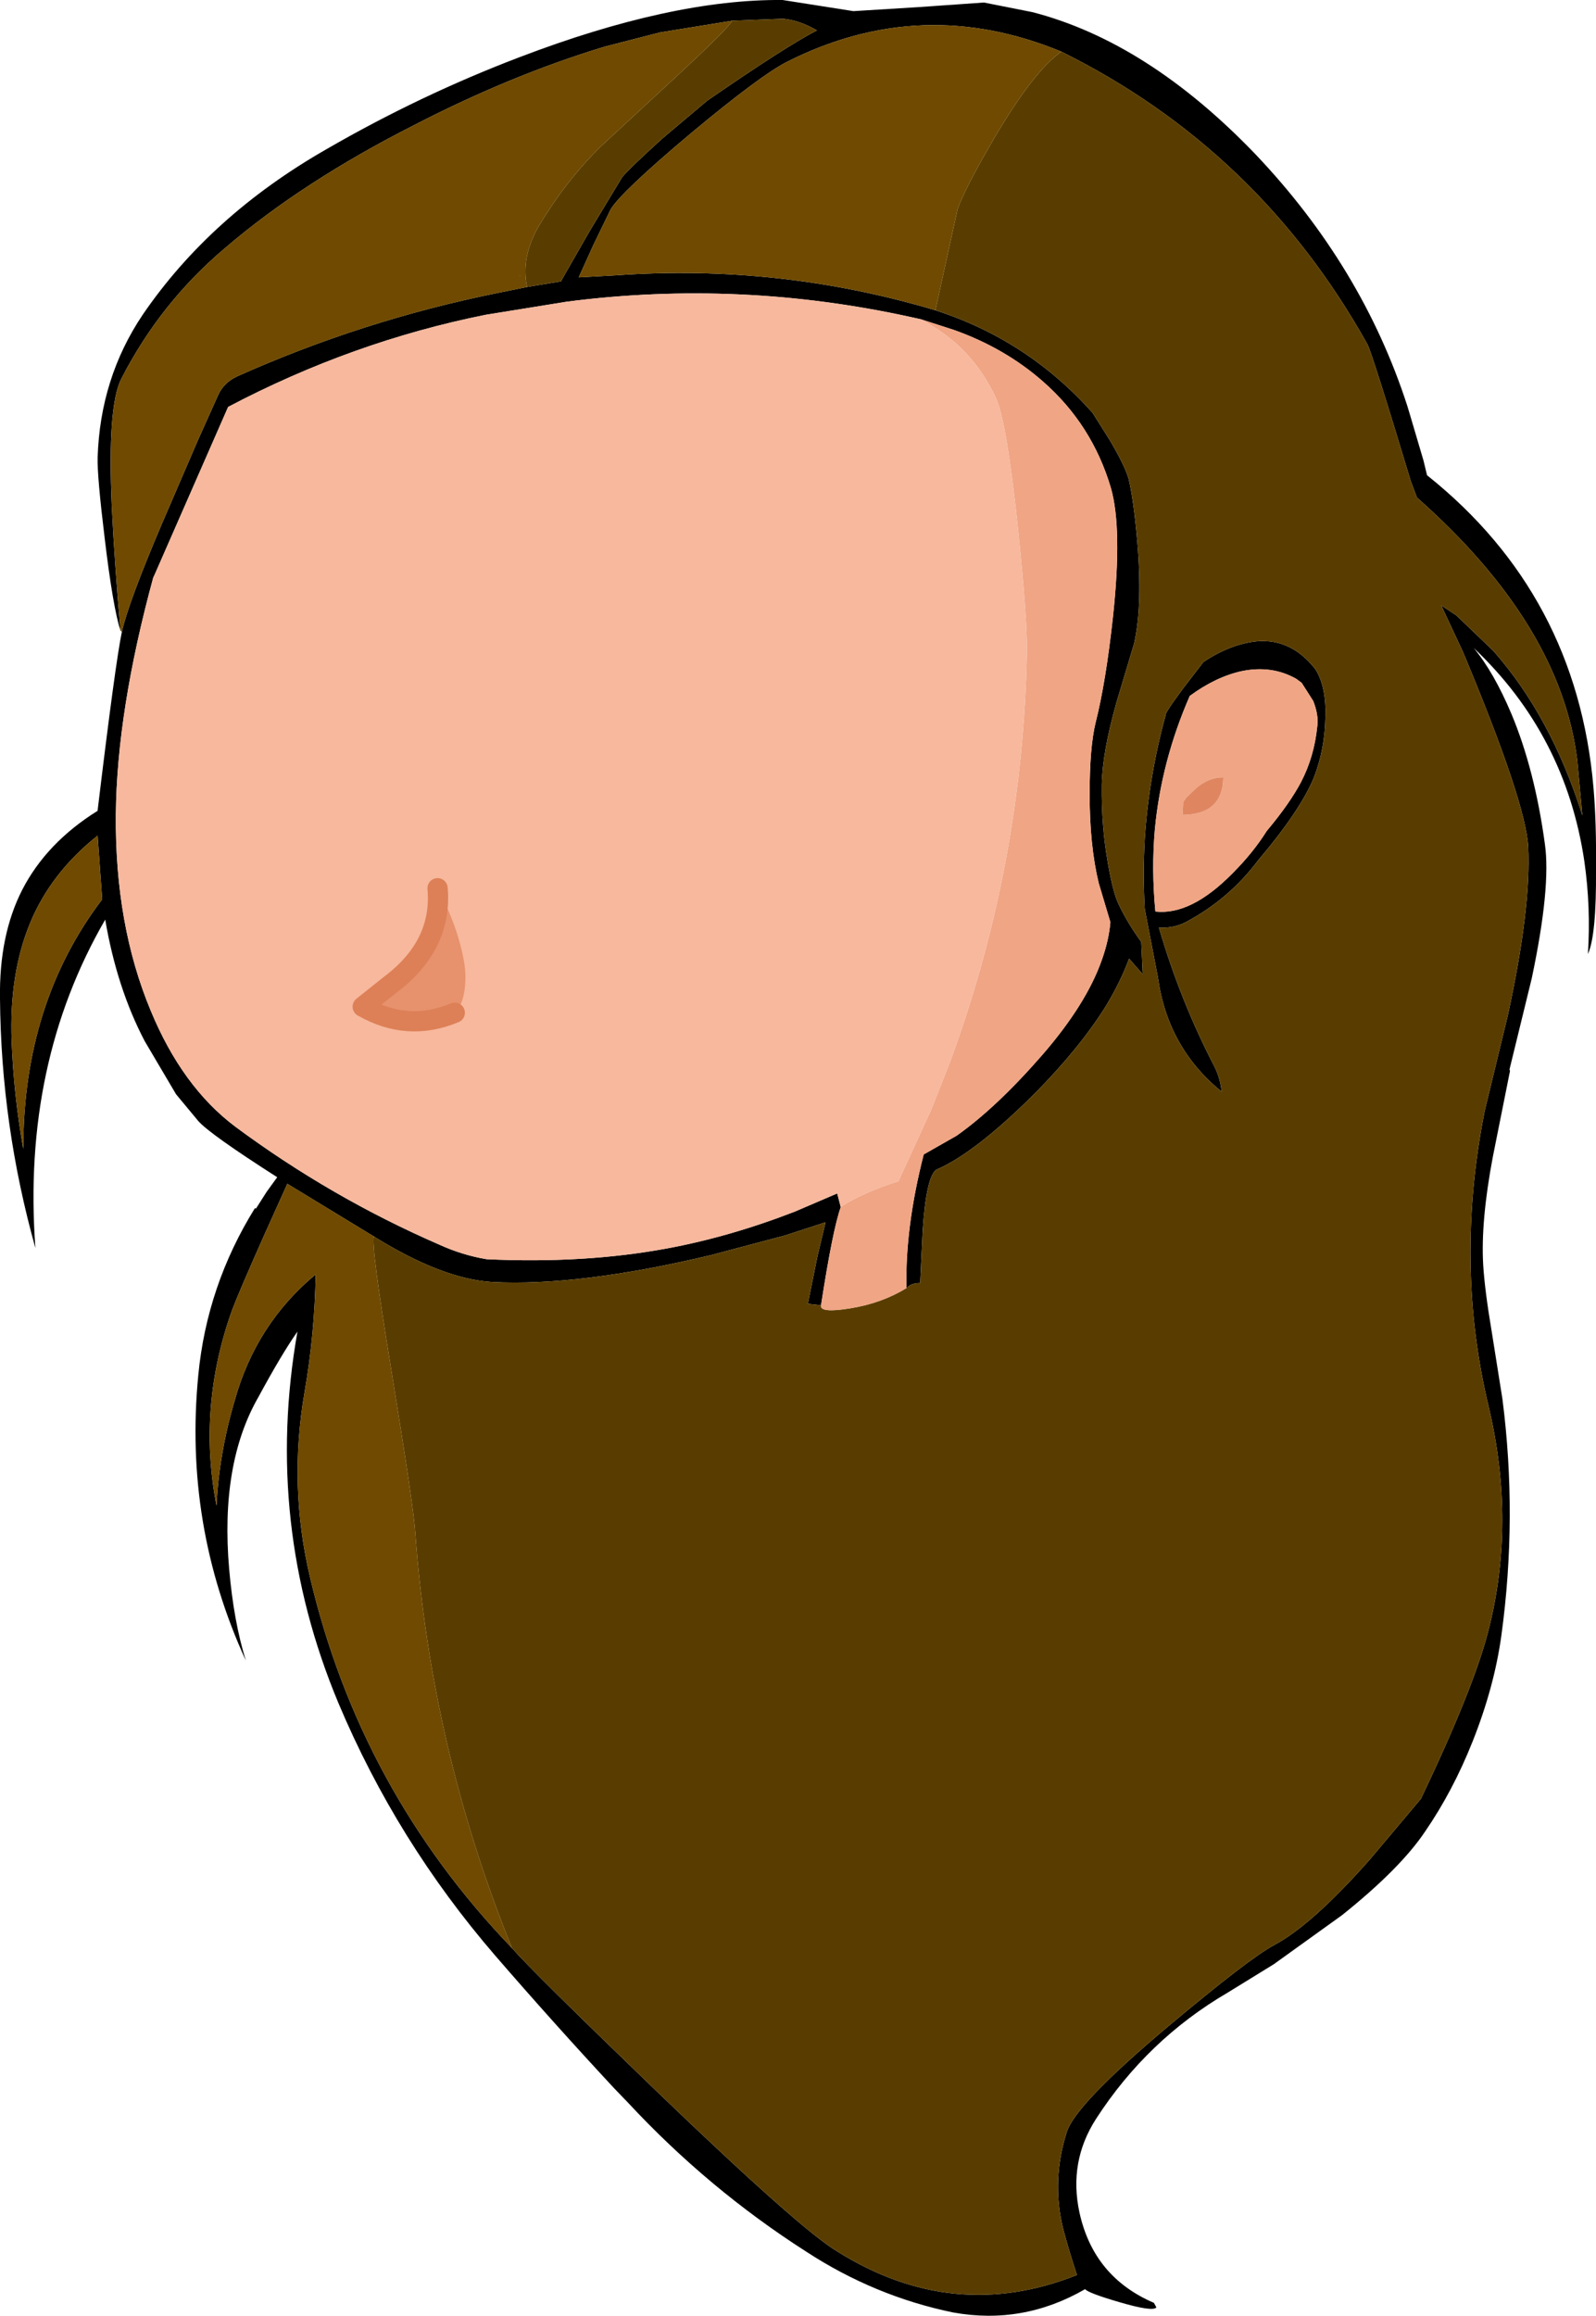 <?xml version="1.0" encoding="UTF-8" standalone="no"?>
<svg xmlns:xlink="http://www.w3.org/1999/xlink" height="228.8px" width="157.75px" xmlns="http://www.w3.org/2000/svg">
  <g transform="matrix(1.0, 0.0, 0.0, 1.0, -3.6, 0.85)">
    <path d="M15.5 61.45 Q14.75 59.05 13.95 52.35 13.2 46.2 13.25 44.35 13.5 36.5 17.7 30.25 24.4 20.45 35.85 13.9 45.1 8.55 54.95 4.8 70.0 -0.95 80.95 -0.85 L84.45 -0.3 87.95 0.25 94.45 -0.15 100.85 -0.6 105.65 0.35 Q117.05 3.3 127.7 14.4 138.25 25.5 142.7 39.25 L143.0 40.25 144.3 44.65 144.65 46.1 Q159.45 57.9 161.1 76.95 161.4 80.4 161.35 85.05 161.4 91.55 160.55 93.4 160.85 88.8 160.2 84.25 158.35 71.75 149.25 63.15 151.25 65.55 153.0 69.7 155.3 75.2 156.3 82.55 156.9 86.8 155.0 95.8 L152.8 104.8 152.85 104.95 151.15 113.45 Q149.95 119.8 150.2 124.1 150.35 126.6 151.05 130.75 L152.1 137.35 Q153.6 149.0 152.0 160.7 151.3 165.8 149.15 171.2 147.2 176.1 144.45 180.1 142.0 183.75 136.25 188.35 L129.5 193.2 124.95 196.0 Q117.0 200.65 111.95 208.45 109.2 212.7 110.3 217.75 111.7 224.1 117.65 226.65 L117.9 227.1 Q117.55 227.55 114.3 226.6 111.2 225.7 110.85 225.3 104.7 228.85 97.8 227.6 90.05 226.0 83.3 221.6 73.6 215.4 65.65 206.85 L64.3 205.45 Q58.35 199.05 52.55 192.35 42.8 181.05 37.05 167.4 29.65 149.7 33.0 130.7 31.45 132.9 29.15 137.15 25.35 143.75 26.25 154.15 26.7 159.35 27.9 163.2 21.75 149.8 23.2 135.0 24.05 126.15 28.8 118.5 L28.9 118.55 29.95 116.9 31.0 115.45 Q24.35 111.2 23.2 109.9 L21.0 107.25 17.9 102.0 Q15.15 96.75 14.0 90.0 5.75 104.25 7.1 122.45 3.7 110.3 3.6 97.8 3.5 91.55 5.8 87.05 8.2 82.4 13.25 79.25 L13.25 79.2 Q15.0 64.65 15.65 61.55 16.3 58.65 19.6 50.9 L23.2 42.55 25.2 38.1 Q25.75 36.95 27.0 36.35 39.4 30.8 52.75 28.1 L55.7 27.5 59.05 26.95 59.15 26.75 61.9 21.95 65.1 16.65 Q65.8 15.8 69.05 12.85 L73.5 9.1 Q81.25 3.75 84.35 2.15 82.6 1.15 81.0 1.0 L75.95 1.2 68.85 2.35 63.4 3.75 Q54.15 6.55 44.55 11.5 33.5 17.1 25.85 23.65 19.45 29.05 15.6 36.55 14.2 39.25 14.65 49.2 14.9 54.4 15.5 61.45 M54.2 191.6 Q56.1 193.8 68.4 205.65 82.75 219.45 86.4 221.6 97.85 228.75 110.05 223.9 109.3 221.65 108.7 219.4 107.5 214.6 109.05 209.75 109.95 207.0 119.05 199.35 127.1 192.6 129.55 191.3 133.3 189.3 139.0 182.85 L144.05 176.85 Q149.25 165.95 150.7 160.3 153.45 149.6 150.75 138.15 147.35 124.0 150.35 108.9 L152.65 99.4 Q154.95 88.8 154.65 82.8 154.4 78.35 148.2 63.55 L146.05 58.95 147.55 59.95 151.2 63.45 Q156.9 69.9 160.0 79.7 L159.5 74.25 Q157.85 60.85 143.65 48.3 L143.05 46.7 Q139.2 33.95 138.75 33.15 128.0 13.9 108.5 4.25 94.7 -1.45 81.4 5.25 78.75 6.6 71.85 12.35 64.95 18.15 63.95 19.85 L62.25 23.35 60.8 26.55 64.45 26.35 Q80.6 25.2 96.05 29.8 105.2 32.75 111.6 39.95 L113.3 42.65 Q114.8 45.2 115.15 46.45 115.65 48.55 116.0 52.55 116.55 58.9 115.7 62.7 L113.95 68.55 Q112.55 73.5 112.5 76.7 112.45 80.75 113.1 84.4 113.6 87.3 114.15 88.45 115.05 90.35 116.4 92.2 L116.55 95.4 115.2 93.85 Q114.35 96.15 112.9 98.55 110.3 102.7 105.9 107.15 102.15 110.9 99.2 112.95 97.55 114.1 96.15 114.7 95.15 115.4 94.8 120.7 L94.55 125.9 Q93.65 125.9 93.2 126.4 93.05 120.45 94.9 113.2 L98.15 111.35 Q102.05 108.6 106.55 103.45 110.95 98.4 112.5 94.0 113.2 92.05 113.35 90.25 L112.2 86.4 Q111.3 82.7 111.3 77.6 111.3 72.95 111.9 70.5 112.9 66.55 113.6 60.15 114.55 51.35 113.4 47.35 111.55 41.1 106.7 36.85 102.95 33.55 97.9 31.75 L94.65 30.7 93.75 30.5 Q76.75 26.75 59.65 28.95 L51.6 30.25 Q38.4 32.9 26.15 39.35 L18.85 56.0 18.75 56.2 Q15.15 69.4 15.05 79.6 14.95 90.5 18.5 99.0 21.6 106.5 26.85 110.45 36.3 117.45 47.0 122.1 49.3 123.15 51.7 123.55 61.3 124.0 69.45 122.5 75.7 121.35 82.15 118.85 L86.35 117.05 86.7 118.4 Q85.9 120.65 84.75 128.1 L83.45 127.95 84.4 123.25 85.2 119.9 81.2 121.2 73.85 123.15 Q60.8 126.25 52.25 125.8 47.3 125.5 40.55 121.3 L32.25 116.25 32.0 116.1 29.7 121.2 Q27.25 126.7 26.55 128.55 23.1 138.15 25.0 147.9 25.25 142.75 26.8 137.5 28.9 129.95 34.8 125.05 34.7 130.95 33.7 136.7 32.1 145.95 34.25 155.0 39.2 176.0 54.2 191.6 M118.8 69.85 Q118.65 69.7 120.55 67.15 L122.55 64.55 Q125.25 62.75 127.9 62.5 131.25 62.25 133.6 65.25 134.7 66.95 134.6 70.0 134.55 73.2 133.45 76.0 132.1 79.25 127.95 84.15 125.05 88.0 120.8 90.25 119.65 90.85 118.15 90.8 120.25 98.0 123.65 104.55 124.2 105.65 124.35 107.0 119.0 102.65 118.05 95.7 L116.75 88.95 Q116.55 85.5 116.75 82.05 117.15 75.9 118.8 69.85 M117.75 81.05 Q117.4 85.05 117.8 89.2 121.3 89.6 125.4 85.45 127.45 83.4 128.8 81.25 131.1 78.5 132.2 76.4 133.5 73.9 133.8 70.9 133.95 69.8 133.4 68.4 L132.25 66.6 131.7 66.2 Q129.3 64.85 126.35 65.45 123.8 66.0 121.2 67.9 118.4 74.3 117.75 81.05 M13.7 88.0 L13.25 81.7 Q8.6 85.4 6.55 90.4 4.5 95.4 4.75 102.0 4.95 107.3 5.9 112.65 5.9 98.25 13.7 88.0" fill="#000000" fill-rule="evenodd" stroke="none"/>
    <path d="M75.95 1.2 L81.0 1.0 Q82.6 1.15 84.35 2.15 81.25 3.75 73.5 9.1 L69.05 12.85 Q65.8 15.8 65.1 16.65 L61.9 21.95 59.15 26.75 59.05 26.95 55.7 27.5 Q55.05 24.55 56.9 21.4 59.55 17.0 62.95 13.65 L70.35 6.8 Q75.75 1.8 75.95 1.2 M108.5 4.25 Q128.0 13.9 138.75 33.15 139.2 33.95 143.05 46.7 L143.65 48.3 Q157.85 60.85 159.5 74.25 L160.0 79.7 Q156.9 69.9 151.2 63.45 L147.55 59.95 146.05 58.95 148.2 63.55 Q154.4 78.35 154.65 82.8 154.95 88.8 152.65 99.4 L150.35 108.9 Q147.35 124.0 150.75 138.15 153.45 149.6 150.7 160.3 149.25 165.95 144.05 176.85 L139.0 182.85 Q133.3 189.3 129.55 191.3 127.1 192.6 119.05 199.35 109.95 207.0 109.05 209.75 107.5 214.6 108.7 219.4 109.3 221.65 110.05 223.9 97.85 228.75 86.4 221.6 82.75 219.45 68.4 205.65 56.1 193.8 54.2 191.6 46.2 171.85 44.65 150.65 44.5 148.1 42.25 134.35 40.25 122.15 40.55 121.3 47.3 125.5 52.25 125.8 60.8 126.25 73.85 123.15 L81.2 121.2 85.2 119.9 84.4 123.25 83.45 127.95 84.75 128.1 Q84.6 128.9 87.65 128.4 90.75 127.9 93.2 126.4 93.65 125.9 94.55 125.9 L94.8 120.7 Q95.15 115.4 96.15 114.7 97.55 114.1 99.2 112.95 102.15 110.9 105.9 107.15 110.3 102.7 112.9 98.55 114.35 96.15 115.2 93.85 L116.55 95.4 116.4 92.2 Q115.05 90.35 114.15 88.45 113.6 87.3 113.1 84.4 112.45 80.75 112.5 76.7 112.55 73.5 113.95 68.55 L115.7 62.7 Q116.55 58.9 116.0 52.55 115.65 48.55 115.15 46.45 114.8 45.2 113.3 42.65 L111.6 39.95 Q105.2 32.75 96.05 29.8 L98.25 19.8 Q99.0 17.7 101.95 12.65 105.8 6.15 108.5 4.25 M118.8 69.85 Q117.15 75.9 116.75 82.05 116.55 85.5 116.75 88.95 L118.05 95.7 Q119.0 102.65 124.35 107.0 124.2 105.65 123.65 104.55 120.25 98.0 118.15 90.8 119.65 90.85 120.8 90.25 125.05 88.0 127.95 84.15 132.1 79.25 133.45 76.0 134.55 73.2 134.6 70.0 134.7 66.95 133.6 65.25 131.25 62.25 127.9 62.5 125.25 62.75 122.55 64.55 L120.55 67.15 Q118.65 69.7 118.8 69.85 M55.0 26.35 L55.05 26.35 54.9 26.4 55.0 26.35" fill="#593d00" fill-rule="evenodd" stroke="none"/>
    <path d="M15.5 61.45 Q14.9 54.4 14.65 49.2 14.2 39.25 15.6 36.55 19.45 29.05 25.85 23.65 33.5 17.1 44.55 11.5 54.15 6.55 63.4 3.75 L68.85 2.35 75.95 1.2 Q75.75 1.8 70.35 6.8 L62.95 13.65 Q59.55 17.0 56.9 21.4 55.05 24.55 55.7 27.5 L52.75 28.1 Q39.4 30.8 27.0 36.35 25.75 36.95 25.2 38.1 L23.2 42.55 19.6 50.9 Q16.3 58.65 15.65 61.55 L15.5 61.45 M54.2 191.6 Q39.2 176.0 34.25 155.0 32.1 145.95 33.7 136.7 34.7 130.95 34.8 125.05 28.9 129.95 26.8 137.5 25.25 142.75 25.0 147.9 23.1 138.15 26.55 128.55 27.25 126.7 29.7 121.2 L32.0 116.1 32.25 116.25 40.55 121.3 Q40.25 122.15 42.25 134.35 44.5 148.1 44.65 150.65 46.2 171.85 54.2 191.6 M96.05 29.8 Q80.6 25.2 64.45 26.35 L60.8 26.55 62.25 23.35 63.95 19.85 Q64.95 18.15 71.85 12.35 78.75 6.6 81.4 5.25 94.7 -1.45 108.5 4.25 105.8 6.15 101.95 12.65 99.0 17.7 98.25 19.8 L96.05 29.8 M55.0 26.35 L54.9 26.4 55.05 26.35 55.0 26.35 M13.7 88.0 Q5.9 98.25 5.9 112.65 4.95 107.3 4.75 102.0 4.5 95.4 6.55 90.4 8.6 85.4 13.25 81.7 L13.7 88.0" fill="#6f4a00" fill-rule="evenodd" stroke="none"/>
    <path d="M84.75 128.1 Q85.9 120.65 86.7 118.4 87.5 117.8 89.4 116.95 91.05 116.25 92.4 115.85 L95.65 108.75 97.45 104.2 Q104.7 84.6 105.1 63.55 105.15 60.35 104.2 51.2 103.1 40.85 102.05 38.5 99.65 33.3 94.65 30.75 L94.65 30.7 97.9 31.75 Q102.95 33.55 106.7 36.85 111.55 41.1 113.4 47.35 114.55 51.35 113.6 60.15 112.9 66.55 111.9 70.5 111.3 72.95 111.3 77.6 111.3 82.7 112.2 86.4 L113.35 90.25 Q113.2 92.05 112.5 94.0 110.95 98.4 106.55 103.45 102.05 108.6 98.15 111.35 L94.9 113.2 Q93.05 120.45 93.2 126.4 90.75 127.9 87.65 128.4 84.6 128.9 84.75 128.1 M120.5 79.65 Q124.4 79.6 124.5 76.1 L124.5 75.95 Q123.1 75.95 121.9 76.95 L120.85 77.95 120.55 78.4 120.5 79.65 M117.75 81.05 Q118.4 74.3 121.2 67.9 123.8 66.0 126.35 65.45 129.3 64.85 131.7 66.2 L132.25 66.6 133.4 68.4 Q133.95 69.8 133.8 70.9 133.5 73.9 132.2 76.4 131.1 78.5 128.8 81.25 127.45 83.4 125.4 85.45 121.3 89.6 117.8 89.2 117.4 85.05 117.75 81.05" fill="#f0a584" fill-rule="evenodd" stroke="none"/>
    <path d="M86.7 118.4 L86.35 117.05 82.15 118.85 Q75.7 121.35 69.45 122.5 61.3 124.0 51.7 123.55 49.3 123.15 47.0 122.1 36.3 117.45 26.85 110.45 21.6 106.5 18.5 99.0 14.95 90.5 15.05 79.6 15.15 69.4 18.75 56.2 L18.85 56.0 26.15 39.35 Q38.4 32.9 51.6 30.25 L59.65 28.95 Q76.75 26.75 93.75 30.5 L94.65 30.7 94.65 30.75 Q99.65 33.3 102.05 38.5 103.1 40.85 104.2 51.2 105.15 60.35 105.1 63.55 104.7 84.6 97.45 104.2 L95.65 108.75 92.4 115.85 Q91.05 116.25 89.4 116.95 87.5 117.8 86.7 118.4" fill="#f7b89d" fill-rule="evenodd" stroke="none"/>
    <path d="M120.5 79.65 L120.55 78.4 120.85 77.95 121.9 76.95 Q123.1 75.95 124.5 75.95 L124.5 76.1 Q124.4 79.6 120.5 79.65" fill="#df8660" fill-rule="evenodd" stroke="none"/>
    <path d="M48.55 99.2 Q43.9 101.15 39.45 98.6 L42.15 96.45 Q47.35 92.55 46.85 86.9 48.4 89.8 49.1 92.5 49.65 94.55 49.6 95.9 49.55 98.25 48.55 99.2" fill="#e7926d" fill-rule="evenodd" stroke="none"/>
    <path d="M46.85 86.9 Q47.35 92.55 42.15 96.45 L39.45 98.6 Q43.9 101.15 48.55 99.2" fill="none" stroke="#dd8057" stroke-linecap="round" stroke-linejoin="round" stroke-width="2.0"/>
  </g>
</svg>
